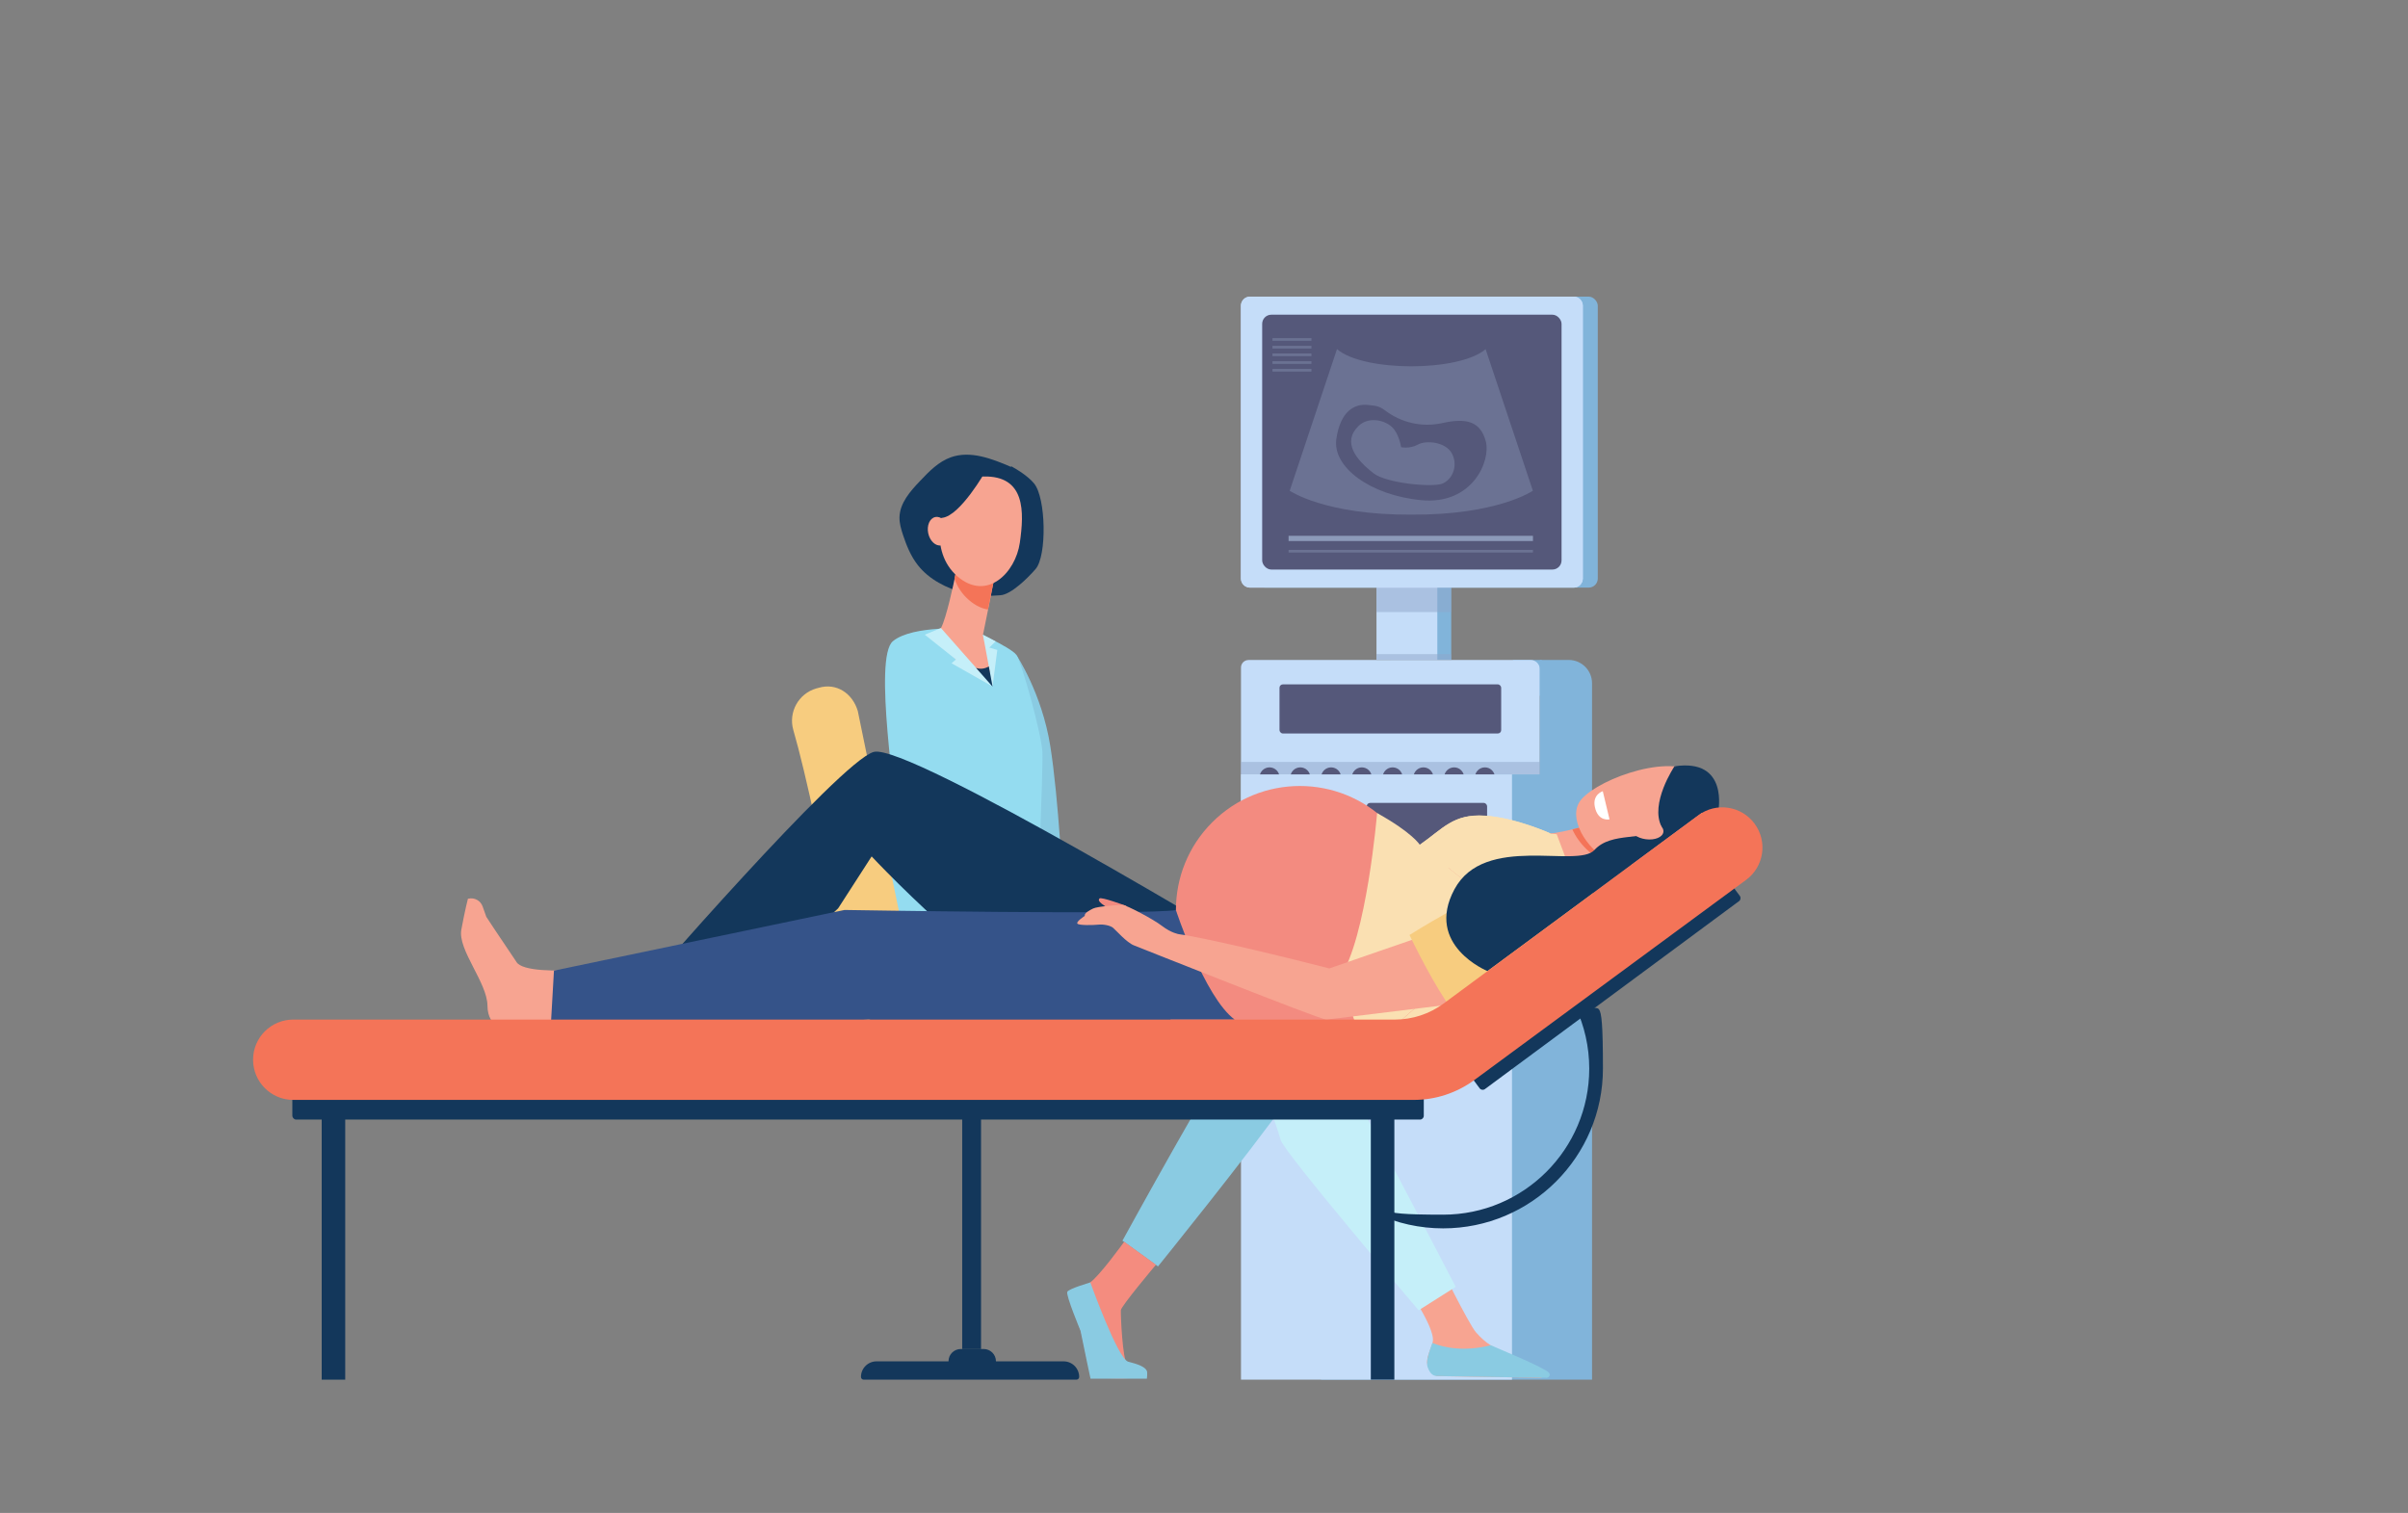 <?xml version="1.0" encoding="UTF-8"?> <svg xmlns="http://www.w3.org/2000/svg" version="1.1" viewBox="0 0 3182.8 2000"><rect x="0" y="0" width="3182.8" height="2000" fill="#808080" stroke="none"/><defs><style> .cls-1 { fill: #90a6cb; mix-blend-mode: multiply; } .cls-1, .cls-2, .cls-3, .cls-4 { isolation: isolate; } .cls-1, .cls-4 { opacity: .5; } .cls-5 { fill: #8acbe2; } .cls-6 { fill: #fae0b2; } .cls-7 { fill: #fff; } .cls-8 { fill: #94dcf0; } .cls-9 { fill: #f7a491; } .cls-10 { fill: #c5eff9; } .cls-11 { fill: #81b4da; } .cls-12 { fill: #355389; } .cls-13 { fill: #f47458; } .cls-14 { fill: #74bdc1; } .cls-15 { fill: #55587a; } .cls-3 { opacity: .2; } .cls-3, .cls-16, .cls-4 { fill: #c5ddf9; } .cls-17 { fill: #f7cc7f; } .cls-18 { fill: #13375b; } .cls-19 { fill: #f48c7f; } .cls-20 { fill: #f38b80; } .cls-21 { fill: #312f3d; } </style></defs><g><g id="_Слой_1" data-name="Слой_1"><g class="cls-2"><g id="Layer_1"><path class="cls-14" d="M583,1411.4h-19.3v15.7h-15.7v19.3h15.7v15.7h19.3v-15.7h15.7v-19.3h-15.7v-15.7ZM596.1,1429.7v14.2h-15.7v15.7h-14.2v-15.7h-15.7v-14.2h15.7v-15.7h14.2v15.7h15.7Z"></path><path class="cls-5" d="M1343.4,865.8s33.6,50.3,44.8,120.1c11.2,69.9,16.9,190.5,16.9,190.5,0,0-50.8-1-54.3-12.3s-8.1-105.2-7.4-114c.7-8.8,0-184.4,0-184.4h0Z"></path><g><path class="cls-11" d="M1999.5,872.4h38.2s12.6,31.6,10.4,33.3-11.9,18.9-16.2,13.1-32.4-46.4-32.4-46.4h0Z"></path><rect class="cls-11" x="1660.1" y="392.1" width="451.8" height="384.7" rx="12.1" ry="12.1"></rect><rect class="cls-11" x="1837.8" y="765.5" width="80.4" height="106.8"></rect><path class="cls-16" d="M1650.2,872.4h372.8c6.8,0,12.3,5.5,12.3,12.3v178.2h-395v-180.5c0-5.5,4.4-9.9,9.9-9.9h0Z"></path><rect class="cls-1" x="1640.3" y="1007.2" width="395" height="16.5"></rect><path class="cls-11" d="M2035.3,872.4v151.3h-289.2v800.1h358.2v-920.6c0-17-13.8-30.8-30.8-30.8h-38.2Z"></path><path class="cls-15" d="M1691.2,1027.6c0,7.3-5.9,13.2-13.2,13.2s-13.2-5.9-13.2-13.2,5.9-13.2,13.2-13.2,13.2,5.9,13.2,13.2Z"></path><path class="cls-15" d="M1731.9,1027.6c0,7.3-5.9,13.2-13.2,13.2s-13.2-5.9-13.2-13.2,5.9-13.2,13.2-13.2,13.2,5.9,13.2,13.2Z"></path><path class="cls-15" d="M1772.6,1027.6c0,7.3-5.9,13.2-13.2,13.2s-13.2-5.9-13.2-13.2,5.9-13.2,13.2-13.2,13.2,5.9,13.2,13.2Z"></path><path class="cls-15" d="M1813.2,1027.6c0,7.3-5.9,13.2-13.2,13.2s-13.2-5.9-13.2-13.2,5.9-13.2,13.2-13.2,13.2,5.9,13.2,13.2Z"></path><path class="cls-15" d="M1853.9,1027.6c0,7.3-5.9,13.2-13.2,13.2s-13.2-5.9-13.2-13.2,5.9-13.2,13.2-13.2,13.2,5.9,13.2,13.2Z"></path><path class="cls-15" d="M1894.6,1027.6c0,7.3-5.9,13.2-13.2,13.2s-13.2-5.9-13.2-13.2,5.9-13.2,13.2-13.2,13.2,5.9,13.2,13.2Z"></path><path class="cls-15" d="M1935.2,1027.6c0,7.3-5.9,13.2-13.2,13.2s-13.2-5.9-13.2-13.2,5.9-13.2,13.2-13.2,13.2,5.9,13.2,13.2Z"></path><path class="cls-15" d="M1975.9,1027.6c0,7.3-5.9,13.2-13.2,13.2s-13.2-5.9-13.2-13.2,5.9-13.2,13.2-13.2,13.2,5.9,13.2,13.2Z"></path><rect class="cls-16" x="1640.3" y="1023.7" width="358.2" height="800.1"></rect><rect class="cls-15" x="1691.2" y="904.7" width="293" height="64.9" rx="4.4" ry="4.4"></rect><path class="cls-15" d="M1679,1061.4h96.2c2.4,0,4.4,2,4.4,4.4v90.1c0,2.4-2,4.4-4.4,4.4h-96.2c-2.4,0-4.4-2-4.4-4.4v-90.1c0-2.4,2-4.4,4.4-4.4h0Z"></path><rect class="cls-15" x="1806.5" y="1061.4" width="159.1" height="69.7" rx="4.4" ry="4.4"></rect><rect class="cls-16" x="1819.4" y="765.5" width="80.4" height="106.8"></rect><path class="cls-16" d="M1652.3,392.1h427.7c6.7,0,12.1,5.4,12.1,12.1v360.5c0,6.7-5.4,12.1-12.1,12.1h-427.7c-6.7,0-12.1-5.4-12.1-12.1v-360.5c0-6.7,5.4-12.1,12.1-12.1h0Z"></path><rect class="cls-1" x="1819.4" y="776.8" width="98.8" height="32.3"></rect><rect class="cls-1" x="1819.4" y="864.7" width="98.8" height="7.7"></rect><path class="cls-16" d="M1652.3,392.1h427.7c6.7,0,12.1,5.4,12.1,12.1v360.5c0,6.7-5.4,12.1-12.1,12.1h-427.7c-6.7,0-12.1-5.4-12.1-12.1v-360.5c0-6.7,5.4-12.1,12.1-12.1h0Z"></path><rect class="cls-15" x="1668.3" y="416" width="395.7" height="336.9" rx="12.1" ry="12.1"></rect><rect class="cls-21" x="1681.6" y="1077" width="87.1" height="6.1" rx="1.4" ry="1.4"></rect><rect class="cls-21" x="1681.6" y="1097.3" width="87.1" height="6.1" rx="1.4" ry="1.4"></rect><rect class="cls-21" x="1681.6" y="1117.7" width="33.4" height="6.1" rx="1.4" ry="1.4"></rect><path class="cls-16" d="M1823.6,1099.5c0,2.2-1.8,4-4,4s-4-1.8-4-4,1.8-4,4-4,4,1.8,4,4Z"></path><g><path class="cls-15" d="M1682.7,1188.4h234.7c2.4,0,4.4,2,4.4,4.4v228.2c0,2.4-2,4.4-4.4,4.4h-234.7c-2.4,0-4.4-2-4.4-4.4v-228.2c0-2.4,2-4.4,4.4-4.4h0Z"></path><rect class="cls-21" x="1698.1" y="1245.5" width="203.4" height="6.1" rx="1.4" ry="1.4"></rect><rect class="cls-21" x="1698.1" y="1303.1" width="203.4" height="6.1" rx="1.4" ry="1.4"></rect><rect class="cls-21" x="1698.1" y="1322.9" width="203.4" height="6.1" rx="1.4" ry="1.4"></rect><path class="cls-21" d="M1699.5,1342.8h200.6c.8,0,1.4.6,1.4,1.4v3.3c0,.8-.6,1.4-1.4,1.4h-200.6c-.8,0-1.4-.6-1.4-1.4v-3.3c0-.8.6-1.4,1.4-1.4Z"></path><rect class="cls-21" x="1698.1" y="1362.6" width="203.4" height="6.1" rx="1.4" ry="1.4"></rect><rect class="cls-21" x="1698.1" y="1269.1" width="203.4" height="16.6" rx="1.4" ry="1.4"></rect><path class="cls-16" d="M1706.5,1217.9c0,2.2-1.8,4-4,4s-4-1.8-4-4,1.8-4,4-4,4,1.8,4,4Z"></path><path class="cls-16" d="M1724.2,1217.9c0,2.2-1.8,4-4,4s-4-1.8-4-4,1.8-4,4-4,4,1.8,4,4Z"></path><path class="cls-16" d="M1741.9,1217.9c0,2.2-1.8,4-4,4s-4-1.8-4-4,1.8-4,4-4,4,1.8,4,4Z"></path><path class="cls-16" d="M1759.7,1217.9c0,2.2-1.8,4-4,4s-4-1.8-4-4,1.8-4,4-4,4,1.8,4,4Z"></path><path class="cls-16" d="M1777.4,1217.9c0,2.2-1.8,4-4,4s-4-1.8-4-4,1.8-4,4-4,4,1.8,4,4Z"></path><path class="cls-16" d="M1795.1,1217.9c0,2.2-1.8,4-4,4s-4-1.8-4-4,1.8-4,4-4,4,1.8,4,4Z"></path><path class="cls-16" d="M1812.8,1217.9c0,2.2-1.8,4-4,4s-4-1.8-4-4,1.8-4,4-4,4,1.8,4,4Z"></path><path class="cls-16" d="M1830.6,1217.9c0,2.2-1.8,4-4,4s-4-1.8-4-4,1.8-4,4-4,4,1.8,4,4Z"></path><path class="cls-16" d="M1848.3,1217.9c0,2.2-1.8,4-4,4s-4-1.8-4-4,1.8-4,4-4,4,1.8,4,4Z"></path><path class="cls-16" d="M1866,1217.9c0,2.2-1.8,4-4,4s-4-1.8-4-4,1.8-4,4-4,4,1.8,4,4Z"></path><path class="cls-16" d="M1883.8,1217.9c0,2.2-1.8,4-4,4s-4-1.8-4-4,1.8-4,4-4,4,1.8,4,4Z"></path><path class="cls-16" d="M1901.5,1217.9c0,2.2-1.8,4-4,4s-4-1.8-4-4,1.8-4,4-4,4,1.8,4,4Z"></path></g><path class="cls-16" d="M1840.2,1099.5c0,2.2-1.8,4-4,4s-4-1.8-4-4,1.8-4,4-4,4,1.8,4,4Z"></path><path class="cls-16" d="M1923.2,1099.5c0,2.2-1.8,4-4,4s-4-1.8-4-4,1.8-4,4-4,4,1.8,4,4Z"></path><path class="cls-16" d="M1939.8,1099.5c0,2.2-1.8,4-4,4s-4-1.8-4-4,1.8-4,4-4,4,1.8,4,4Z"></path><path class="cls-16" d="M1956.4,1099.5c0,2.2-1.8,4-4,4s-4-1.8-4-4,1.8-4,4-4,4,1.8,4,4Z"></path><path class="cls-3" d="M1851.9,591.1s11.5,2.6,22.2-3.4c10.7-6,37.2-3.8,45.3,12.4,8.1,16.2,0,34.2-13.2,39.3s-73.6-.5-90.6-13.7c-23.1-17.9-42.2-41.2-19.7-62.8,12.4-11.9,32.9-8.3,43.6,1.3,9.8,8.8,12.4,26.9,12.4,26.9h0Z"></path><path class="cls-3" d="M1963.7,461.5c-35,30.3-161.6,30.3-196.5,0l-62.5,187.2s46.6,32.3,160.7,31.6c114.1.7,160.7-31.6,160.7-31.6l-62.5-187.2h0ZM1878.6,661.2c-67.8-6.5-117.5-43.9-112.3-80.7s23.9-47.1,41.6-45.2c10.8,1.2,14.8,1.2,22.9,7.3,21.4,16.2,48.7,22.5,74.9,16.8.3,0,.6-.1,1-.2,31.9-7.1,50-1.9,57.1,23.9s-17.4,84.6-85.2,78.1h0Z"></path><rect class="cls-3" x="1681.9" y="447" width="51.5" height="3.5"></rect><rect class="cls-3" x="1681.9" y="457.2" width="51.5" height="3.5"></rect><rect class="cls-3" x="1681.9" y="467.3" width="51.5" height="3.5"></rect><rect class="cls-3" x="1681.9" y="477.5" width="51.5" height="3.5"></rect><rect class="cls-3" x="1681.9" y="487.7" width="51.5" height="3.5"></rect><rect class="cls-4" x="1703.2" y="708.3" width="323" height="6.9"></rect><rect class="cls-3" x="1703.2" y="726.9" width="323" height="3.5"></rect></g><path class="cls-5" d="M1696.8,1319.3s-53.9,60.9-67.6,70.6c-13.7,9.7-145.6,250.2-145.6,250.2l47,34s117.8-145.6,173.2-223.4c46.8-65.8,29.6-61.7,57.1-101.7,15.2-22.1,11.7-51.9-8.3-69.8-2.5-2.2-5.2-4.6-8.1-7-40.7-33.6-319.9-71.5-319.9-71.5l-178.5,17.3s145.9,101.4,151.3,104.1,201.4,31,205.5,31,93.9-33.7,93.9-33.7h0Z"></path><path class="cls-18" d="M1336.1,617.1c-25.2-10.8-53.5-21.8-79.3-12.6-16.3,5.8-28.8,18.7-40.7,31.3-13.1,13.7-26.9,29.4-27.2,48.3-.1,7.7,2.1,15.2,4.5,22.6,4.7,14.3,10.4,28.4,19.7,40.3,15,19.2,38,30.5,61.4,37.1,20.7,5.8,25.9,3.8,47.4,2.8,14.5-.6,37.5-23.7,47-34.8,15-17.6,13.7-93.8-2.1-113-4.2-5.1-10.2-10-16.8-14.6-4.3-3-8.8-5.6-13.3-8.1,0,.2-.2.5-.3.6h0Z"></path><path class="cls-8" d="M1281.4,831.2s-74.8-5.4-101.2,16.4,5.7,216.3,5.6,248.6-18.1,123.3-18.1,123.3c0,0,175.5,30.4,203.3-18,0,0,7.9-184.4,6.8-207.6s-27.2-118-34.4-128.2c-7.2-10.2-62-34.6-62-34.6h0Z"></path><path class="cls-9" d="M1264.2,752.3s-.3,1.7-.8,4.6c-2.6,14-12.7,60.5-19.6,73.2-8.2,15.4,28.3,64.7,63.4,58.7,10.5-1.8-8.8-45.2-7.9-49.8,1.8-8.8,4.2-20.8,6.7-33.1,1.4-7,2.8-14,4.1-20.6,3.8-18.8,6.8-34.2,6.8-34.2l-52.7,1.3h0Z"></path><path class="cls-13" d="M1263.3,756.9c.6-2.9.8-4.6.8-4.6l52.7-1.3s-3.1,15.4-6.8,34.2c-1.3,6.6-2.7,13.6-4.1,20.5-8.1-1.2-16.6-5.1-25.2-12.5-9.3-8-15.4-17.7-19.1-28,.7-3.3,1.2-6.1,1.6-8.3h0Z"></path><path class="cls-9" d="M1299.6,629.9s-24.8-2.8-40.4,17.1c-15.6,19.9-32.3,81.5,6.3,114.9,38.7,33.5,76.8-4.4,82.5-44.6,5.7-40.2,7.9-88.9-48.4-87.4Z"></path><path class="cls-18" d="M1302.4,623.3s-33.2,58.5-56.9,61.2c-23.7,2.7-26.8,33.8-26.8,33.8,0,0,8.5-71.7,32-85.5,23.5-13.8,51.8-9.6,51.8-9.6h0Z"></path><path class="cls-9" d="M1854.1,1693.7s43.5,60.7,39.7,79.9c-2.1,10.3-11.2,23.7-5.9,33.4,5.2,9.7,11.2,12.1,11.2,12.1l135.7,2.2c7.4.1,2.5-4.6-3.4-8.9-9.8-7.1-17.6-11.8-48.8-26.7-2-1-9.4-5.6-12.1-7.2-6.8-4.1-13.6-10.5-19.4-17-9.7-10.7-52.6-98.1-52.6-98.1l-44.3,30.4h0Z"></path><path class="cls-5" d="M1970.4,1778.3c-35.9,9.1-62.4,2.9-77.2-3-3.8,10.7-8.9,24.2-6.2,31.9,3.3,9.5,8,11.7,12.1,11.8,32.8.8,120.1,2,145.1,2.3,3.5,0,5.4-4,3.2-6.6-6.2-7.3-74.2-34.8-76.9-36.4h0Z"></path><path class="cls-10" d="M1227.9,1219.5s-30.6,91.1,15.3,133.5c45.9,42.5,318.8,37.8,408.7,37.8,0,0,36.8,99.8,40.8,116,4.1,16.2,182.4,225.3,182.4,225.3l49-31s-191.9-369.6-206.9-385.8c-15-16.2-228.7-80.9-281.8-95.8-53.1-14.8-207.6,0-207.6,0h0Z"></path><path class="cls-17" d="M1215.9,1340s295.9,5.1,326.8,0,44.2,33.6,35,53.9c-9.2,20.3-34.5,28.1-71.8,29.9-37.3,1.8-347.7,10.6-356.4,2.3-7.2-6.8-66.7-343.3-100.9-461-6.8-23.5,6.7-48.1,30.2-55l3.4-.9c23.4-6.9,44.6,7.3,51.6,30.7l82.2,400.1h0Z"></path><path class="cls-9" d="M1253.5,699.4c2.2,10.3-2,20-9.3,21.5-7.3,1.6-15.1-5.6-17.3-15.9-2.2-10.3,2-20,9.3-21.5,7.3-1.6,15.1,5.6,17.3,15.9Z"></path><polygon class="cls-10" points="1243.7 830.2 1222.3 839 1263.5 871.8 1257.7 876.8 1311.9 907.5 1243.7 830.2"></polygon><polygon class="cls-10" points="1299.2 839 1316 847.9 1307.6 856 1318.2 859.2 1311.9 907.5 1299.2 839"></polygon><path class="cls-18" d="M1290.2,882.9s7.7,3.5,16.8-1.9l4.9,26.6-21.7-24.6h0Z"></path><path class="cls-19" d="M1527.8,1672s-45.9,54.5-46.3,60c-.3,5.5,2.1,65.6,8.4,71.1,6.3,5.5,24.9,9.4,19,15.6-4.5,4.7-39.3,3.7-62.4,2.4-6.7-.4-15.2-53.6-17.8-61.4-3.9-11.4-13.3-36.9-9.8-44.9,1.7-3.9,9.9-11.8,21.5-19.2,12.2-7.8,45.5-54.1,45.5-54.1l41.9,30.3h0Z"></path><path class="cls-5" d="M1441.2,1695.4s35.8,99.8,49.8,104.6c3.7,1.3,21.6,4.5,24.9,12.3,1,2.3,0,10.2,0,10.2h-74.5s-9.4-44-13.2-63.3c0,0-19.7-47.2-17.5-51.5s30.6-12.4,30.6-12.4h0Z"></path><path class="cls-9" d="M682.6,1271.8c16.4,24.2,169.8,1.6,169.8,1.6l-20.4,48.1c-51.2,13.5-101.1,26.3-101.1,26.3l-44,7c-17.7,9.6-42.3,4.7-42.6-25.4-.3-30.7-39.6-73.9-34.5-100.7,5-26.8,8.7-40.7,8.7-40.7h.6c8-1.9,16,2.5,18.8,10.2l4.9,13.8s17.1,26.1,39.9,59.7h0Z"></path><path class="cls-18" d="M1665.1,1262.8s-465.3-281.5-510.3-268.8c-45,12.7-312.1,321.1-312.1,321.1,0,0,133.8-5.1,138.7-4.9,3.8.2,108.3-91.9,126.4-109.4l44.3-68.7s211.2,226.7,340.8,247c161.4,25.2,172.2-116.3,172.2-116.3h0Z"></path><path class="cls-12" d="M1621.2,1248.2s13-59.2-66.6-45.2c-38.4,6.7-438.3-.1-438.3-.1l-384.1,80.2-4.4,76.8s263.2-3.3,306.1-6.2,114.6-5.8,114.6-5.8l316.4,52.8c74.8,11.9,176.4-49.7,176.4-130.3h0l-20-22.2h0Z"></path><path class="cls-20" d="M2083.9,1172.7s18.5,35.6-10.5,64.6c-29,29.1-191.4,112.6-274.9,138.8-83.6,26.3-193.6,50-193.6,50-119.2-101.6-43.2-214.8-43.2-214.8,0,0,252.8-83.9,315-94.7,130.1-22.6,181-14,181-14l26.3,69.9h0Z"></path><path class="cls-6" d="M2049.6,1101.8s-45.4-20.9-87.1-23.6-55.2,17.2-85.9,38.5c-30.7,21.2-56.3,41.6-28.5,43.7s153.4-39.6,153.4-39.6l48.1-19h0Z"></path><circle class="cls-20" cx="1718.1" cy="1202.8" r="163.8" transform="translate(-347.3 1567.2) rotate(-45)"></circle><path class="cls-9" d="M2145.1,1139.3l-74.9,44.7s-66.1-9.8-68.6-39.6c-2.1-25,40.5-41.3,40.5-41.3,0,0,50.1-6.4,71.2-19.2,21.1-12.8,31.8,55.4,31.8,55.4h0Z"></path><path class="cls-13" d="M2113.4,1083.9c21.1-12.8,31.8,55.4,31.8,55.4l-6.2,3.7c-5.2,0-9.9-.7-13.9-2.2-20.6-7.8-38.5-25.8-46.8-44.4,12.9-3.1,26.5-7.3,35.1-12.5h0Z"></path><path class="cls-9" d="M2255,1103.4c1.4,1.5-85.2,51.2-119.9,38.1s-61.6-55.4-48.4-79.8c14.6-27.1,113.4-66.3,154.1-40.5,40.8,25.8,14.2,82.3,14.2,82.3Z"></path><path class="cls-7" d="M2127.4,1083.1l-8.9-37.2s-13.9,4.2-10.5,20.7c4.2,20.1,19.4,16.5,19.4,16.5Z"></path><rect class="cls-18" x="1271.8" y="1419.6" width="24.9" height="363.8"></rect><path class="cls-18" d="M1158.6,1799.6h247.2c11.4,0,20.6,9.2,20.6,20.6h0c0,2-1.6,3.6-3.6,3.6h-281.2c-2,0-3.6-1.6-3.6-3.6h0c0-11.4,9.2-20.6,20.6-20.6h0Z"></path><path class="cls-18" d="M1269.9,1783.3h30.3c9,0,16.2,7.3,16.2,16.2h0c0,9-7.3,16.2-16.2,16.2h-30.3c-9,0-16.2-7.3-16.2-16.2h0c0-9,7.3-16.2,16.2-16.2Z"></path><path class="cls-6" d="M1876.6,1116.7s-9.5-15.8-56.4-41.9c0,0-13.8,165.9-49.2,217.3l33.2,98.7,197.3-173.7-124.9-100.4Z"></path><path class="cls-6" d="M2083.9,1172.7l-26.3-69.9s-2.6-.4-8.1-.8h.1c0,0-45.4-20.9-87.1-23.6s-55.2,17.2-85.9,38.5l124.9,100.4-165.1,145.3c96.8-12.3,211.9-100.1,236.9-125.2,29-29.1,10.5-64.6,10.5-64.6h0Z"></path><path class="cls-12" d="M1554.2,1202.8s37.5,115.1,77.7,145h-99.6s-16.1-40.2-16.1-44.5,16.6-70.5,16.6-70.5l21.4-30h0Z"></path><path class="cls-18" d="M2213.2,1013.1s-33.1,49.2-16.8,80.1,49.1-44.6,49.1-44.6l-19.7-24.7-12.6-10.8h0Z"></path><g><path class="cls-20" d="M1488.3,1197.4s-33.1-12.2-35-9.7c-1.3,1.7-5,4.7,23,18.9s12-9.3,12-9.3h0Z"></path><path class="cls-9" d="M1433.8,1210.8c-.9-3.8,5.9-7.2,11-9.8,5.7-2.9,34.6-4.9,39.3-4.7,4.7.2,39.4,18.2,51.8,27.7s22.2,10.9,22.2,10.9c39.4,5.4,155,33.9,198.9,45.3,0,0,129.7-45.1,132.6-45.5,2.8-.4,38.1,91.8,38.1,91.8l-173.8,21.3c-.3.1-.7.2-1,.1-12.2-1.8-244.2-94.3-253.9-98.1-9.8-3.7-24.2-20.4-27.9-23.4s-12.6-4.8-19.2-4.1c-6.7.7-25.5,1.2-27.8-1.3-2.3-2.5,9.8-10.3,9.8-10.3h0Z"></path></g><path class="cls-17" d="M1928.7,1347.7c87.9-42.9,192.1-103.1,176.1-172.9-6.3-27.5-72.2-44.9-241.8,61.2,16,33,40.8,80.7,65.7,111.7h0Z"></path><path class="cls-18" d="M2229.5,1056.4s-14.4,19.9-34.3,37.9c-19.9,18.1-65.2,4.4-87.7,29.3s-145.3-22.1-185.1,52c-39.7,74.1,43.7,108.1,43.7,108.1l283.3-209.1,21.7-2s14.4-70.5-57.8-59.6c0,0,21.7,30.7,16.3,43.3h0Z"></path><g><rect class="cls-18" x="386.4" y="1441.1" width="1495.5" height="38.9" rx="5" ry="5"></rect><path class="cls-18" d="M2298.5,1191.3l-335.8,248.4c-2.2,1.6-5.3,1.2-7-1.1l-17.2-23.2c-1.6-2.2-1.2-5.3,1.1-7l335.8-248.4c2.2-1.6,5.4-1.2,7,1.1l17.2,23.2c1.6,2.2,1.2,5.3-1,7h0Z"></path><path class="cls-13" d="M2319.1,1088.8h0c-17.4-23.6-50.7-28.6-74.3-11.1l-336.7,248.9c-18.7,13.8-41.3,21.2-64.5,21.2H387.6c-29.4,0-53.1,23.8-53.1,53.1h0c0,29.3,23.8,53.1,53.1,53.1h1481.1c28.7,0,56.7-9.2,79.9-26.2l359.4-264.7c23.6-17.4,28.6-50.7,11.1-74.3h0Z"></path><rect class="cls-18" x="425.2" y="1461.9" width="31.1" height="361.9"></rect><rect class="cls-18" x="1811.9" y="1461.9" width="31.1" height="361.9"></rect><path class="cls-18" d="M2082.6,1331.3c11.5,24.7,18,52.3,18,81.3,0,106.5-86.6,193.1-193.1,193.1s-61.7-7.8-88.1-21.4v20.2c26.8,12.4,56.7,19.3,88.1,19.3,116.5,0,211.2-94.8,211.2-211.2s-7.2-62.3-20-89.5c-5.6,3.1-11.1,5.9-16.2,8.2h0Z"></path></g><path class="cls-9" d="M2178.6,1084.4c-12-1.6-22.4,2.7-23.3,9.6-.9,6.9,8,13.8,20,15.4s22.4-2.7,23.3-9.6c.9-6.9-8-13.8-20-15.4Z"></path></g></g></g></g></svg> 